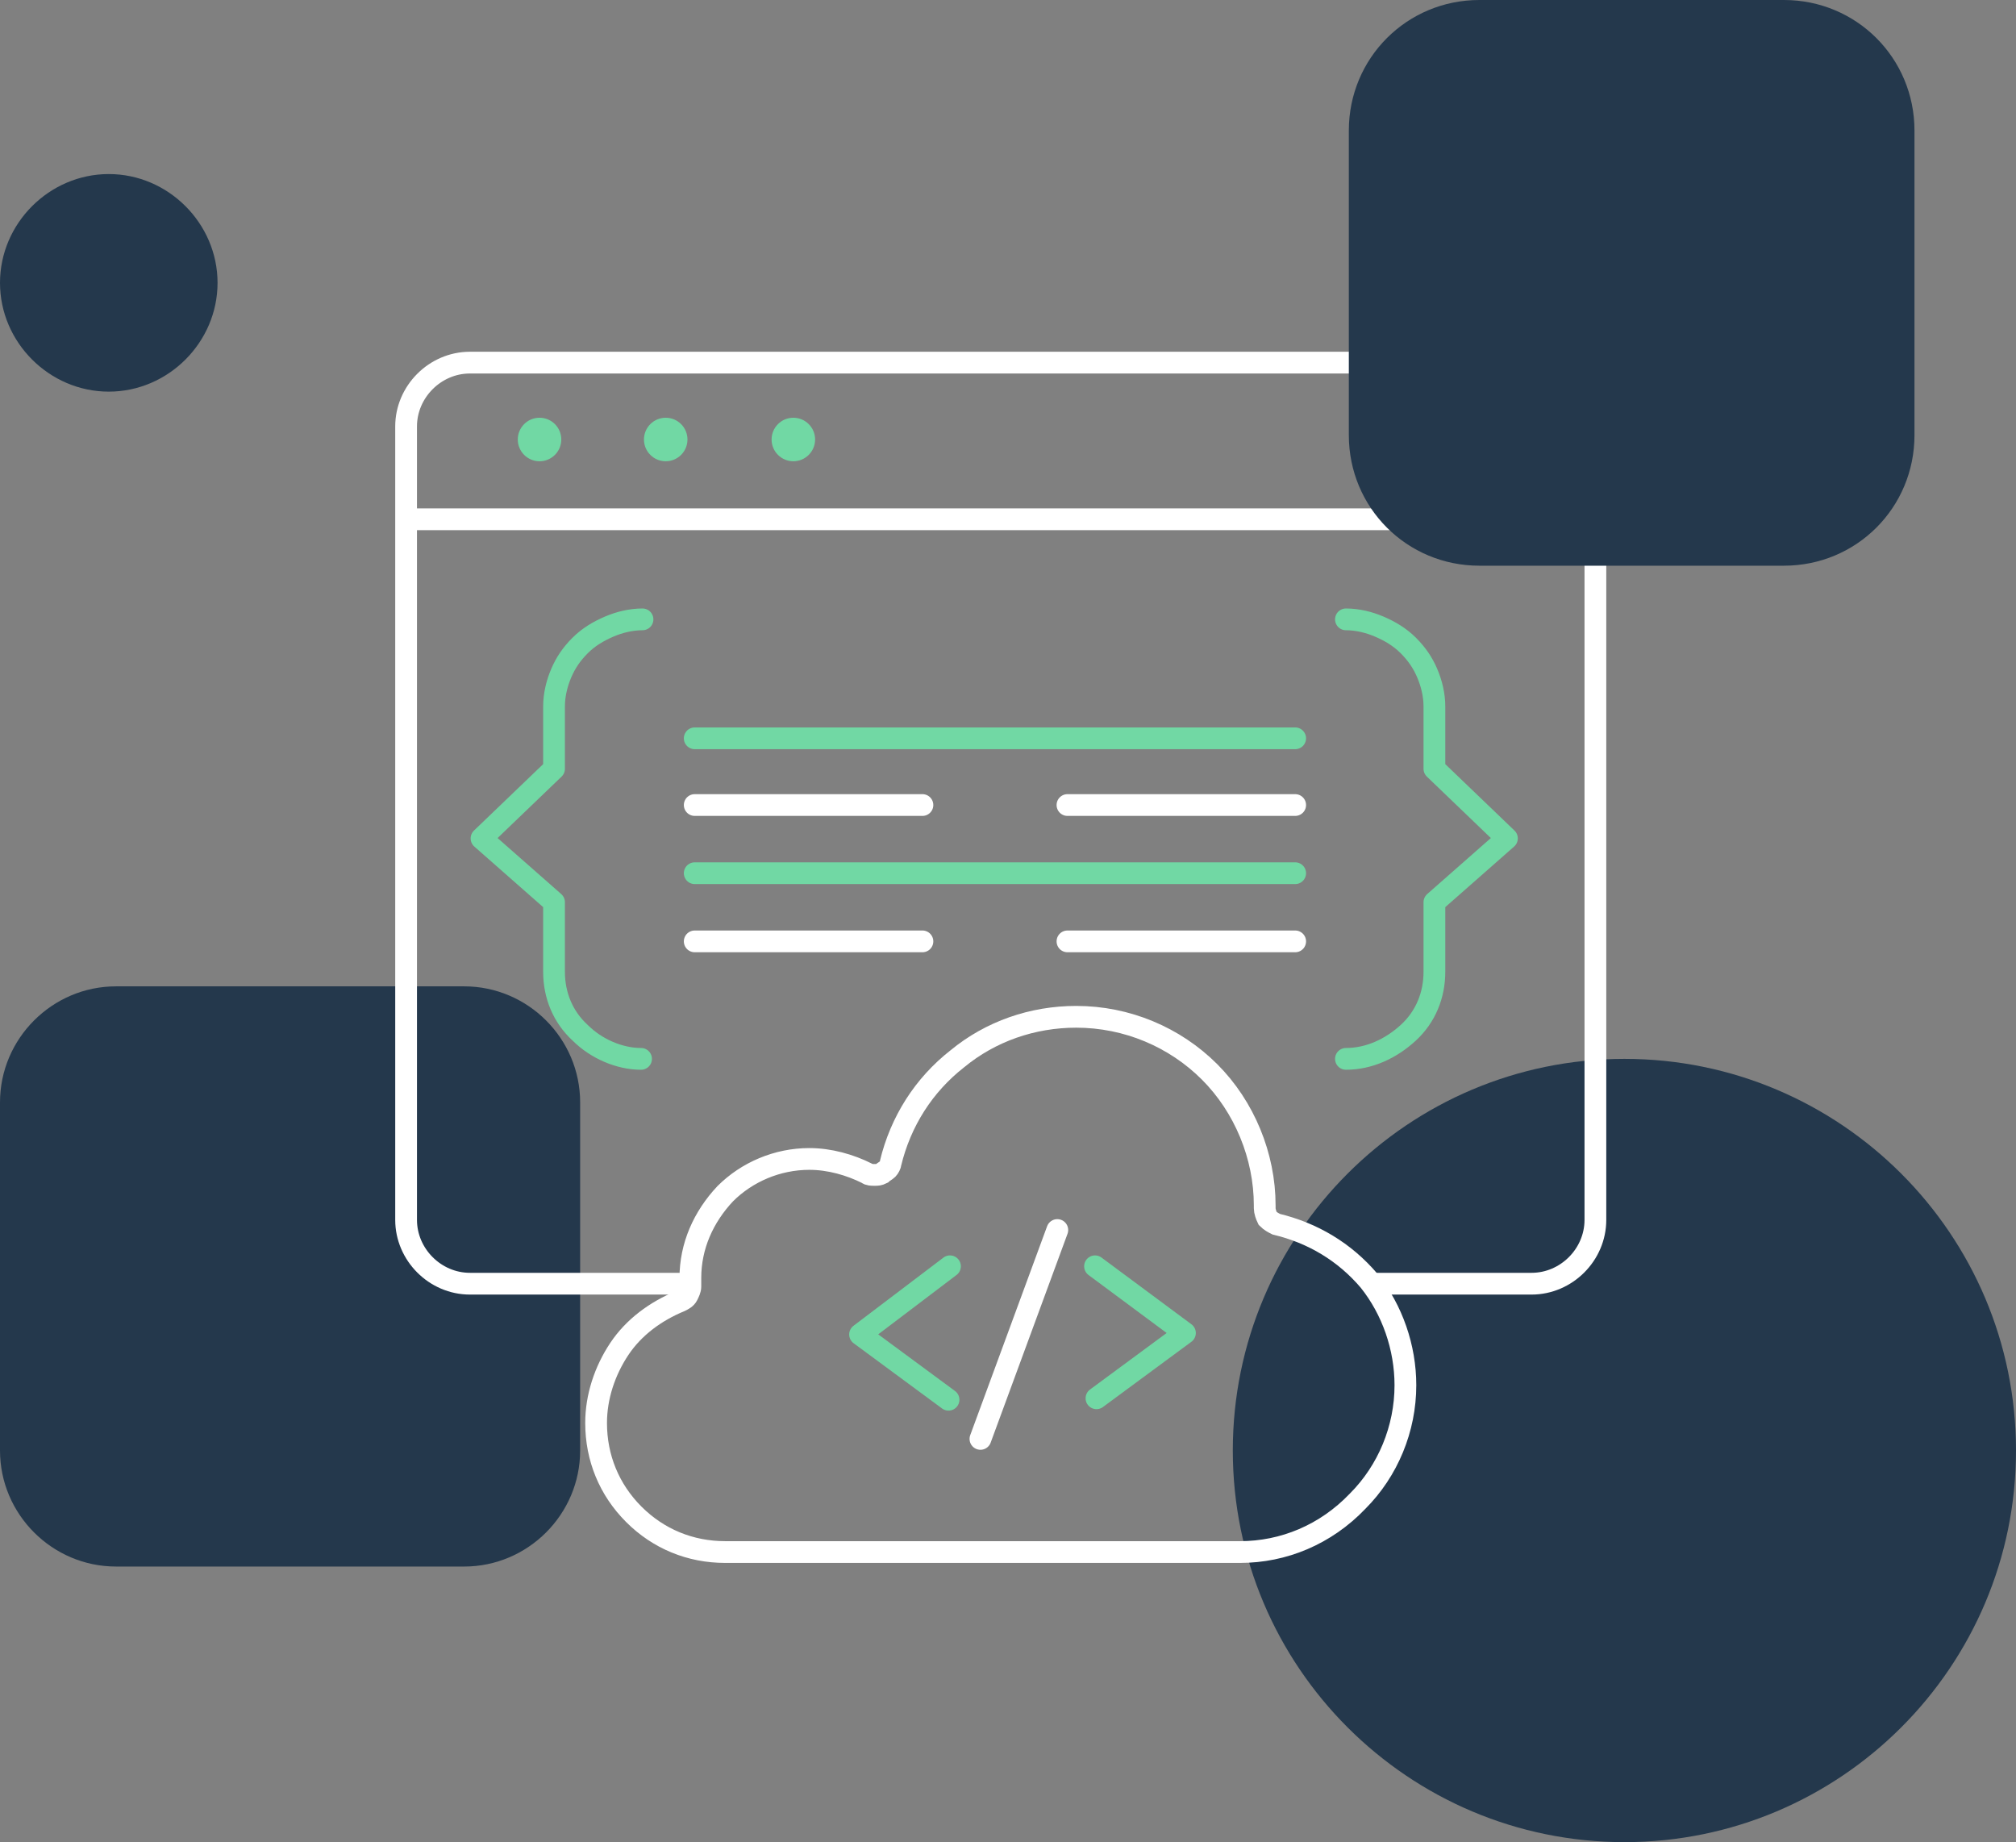 <?xml version="1.0" encoding="UTF-8"?> <svg xmlns="http://www.w3.org/2000/svg" xmlns:xlink="http://www.w3.org/1999/xlink" version="1.1" id="Layer_1" x="0px" y="0px" viewBox="0 0 139 127" style="enable-background:new 0 0 139 127;" xml:space="preserve"><rect x="0" y="0" width="139" height="127" fill="#808080" stroke="none"/> <style type="text/css"> .st0{fill:#24384C;} .st1{fill:none;stroke:#FFFFFF;stroke-width:1.5;stroke-miterlimit:10;} .st2{fill:none;stroke:#71D8A4;stroke-width:1.5;stroke-linecap:round;stroke-linejoin:round;} .st3{fill:none;stroke:#FFFFFF;stroke-width:1.5;stroke-linecap:round;stroke-linejoin:round;} .st4{fill:#71D8A4;} </style> <path class="st0" d="M8,68h24c4.4,0,8,3.6,8,8v24c0,4.4-3.6,8-8,8H8c-4.4,0-8-3.6-8-8V76C0,71.6,3.6,68,8,68z"></path> <path class="st0" d="M112,73L112,73c14.9,0,27,12.1,27,27l0,0c0,14.9-12.1,27-27,27l0,0c-14.9,0-27-12.1-27-27l0,0 C85,85.1,97.1,73,112,73z"></path> <path class="st1" d="M85.5,107H50c-2.4,0-4.6-0.9-6.3-2.6c-1.7-1.7-2.6-3.9-2.6-6.3c0-1.8,0.6-3.6,1.6-5.1c1-1.5,2.5-2.6,4.2-3.3 c0.2-0.1,0.4-0.2,0.5-0.4c0.1-0.2,0.2-0.4,0.2-0.6c0-0.2,0-0.4,0-0.6c0-2.2,0.9-4.2,2.4-5.8c1.5-1.5,3.6-2.4,5.8-2.4 c1.4,0,2.8,0.4,4,1c0.1,0.1,0.3,0.1,0.5,0.1c0.2,0,0.3,0,0.5-0.1c0.1-0.1,0.3-0.2,0.4-0.3c0.1-0.1,0.2-0.3,0.2-0.4 c0.7-2.9,2.3-5.4,4.6-7.2c2.3-1.9,5.2-2.9,8.2-2.9c3.5,0,6.8,1.4,9.2,3.8c2.4,2.4,3.8,5.8,3.8,9.2c0,0.1,0,0.1,0,0.2v0 c0,0.2,0.1,0.5,0.2,0.7c0.2,0.2,0.4,0.3,0.6,0.4c2.5,0.6,4.7,1.9,6.4,3.9c1.6,2,2.5,4.6,2.5,7.2c0,3-1.2,5.9-3.3,8 C91.4,105.8,88.5,107,85.5,107L85.5,107z"></path> <path class="st1" d="M47.6,88.5H32.4c-1.2,0-2.3-0.5-3.1-1.3c-0.8-0.8-1.3-1.9-1.3-3.1V29.4c0-1.2,0.5-2.3,1.3-3.1 c0.8-0.8,1.9-1.3,3.1-1.3h73.2c1.2,0,2.3,0.5,3.1,1.3c0.8,0.8,1.3,1.9,1.3,3.1v54.7c0,1.2-0.5,2.3-1.3,3.1c-0.8,0.8-1.9,1.3-3.1,1.3 H94.3"></path> <path class="st1" d="M28,35.8h82"></path> <path class="st2" d="M65.5,87.3L59.3,92l6.1,4.5"></path> <path class="st2" d="M75.5,87.3l6.2,4.6l-6.1,4.5"></path> <path class="st3" d="M72.9,84.8l-5.3,14.4"></path> <path class="st2" d="M47.9,50.9h41.4"></path> <path class="st3" d="M47.9,55.5h15.7"></path> <path class="st2" d="M47.9,60.2h41.4"></path> <path class="st3" d="M73.6,55.5h15.7"></path> <path class="st3" d="M47.9,64.9h15.7"></path> <path class="st3" d="M73.6,64.9h15.7"></path> <path class="st2" d="M44.3,42.7c-0.8,0-1.6,0.2-2.3,0.5c-0.7,0.3-1.4,0.7-2,1.3c-0.6,0.6-1,1.2-1.3,1.9c-0.3,0.7-0.5,1.5-0.5,2.3V53 l-5,4.8l5,4.4V67c0,1.6,0.6,3.1,1.8,4.2c1.1,1.1,2.7,1.8,4.2,1.8"></path> <path class="st2" d="M92.8,42.7c0.8,0,1.6,0.2,2.3,0.5c0.7,0.3,1.4,0.7,2,1.3c0.6,0.6,1,1.2,1.3,1.9c0.3,0.7,0.5,1.5,0.5,2.3V53 l5,4.8l-5,4.4V67c0,1.6-0.6,3.1-1.8,4.2S94.4,73,92.8,73"></path> <circle class="st4" cx="37.2" cy="30.3" r="1.5"></circle> <circle class="st4" cx="45.9" cy="30.3" r="1.5"></circle> <circle class="st4" cx="54.7" cy="30.3" r="1.5"></circle> <g> <path class="st0" d="M102,0h21c5,0,9,4,9,9v21c0,5-4,9-9,9h-21c-5,0-9-4-9-9V9C93,4,97,0,102,0z"></path> </g> <g> <path class="st0" d="M0,19.5C0,15.4,3.4,12,7.5,12c4.1,0,7.5,3.4,7.5,7.5S11.6,27,7.5,27C3.4,27,0,23.6,0,19.5z"></path> </g> </svg> 